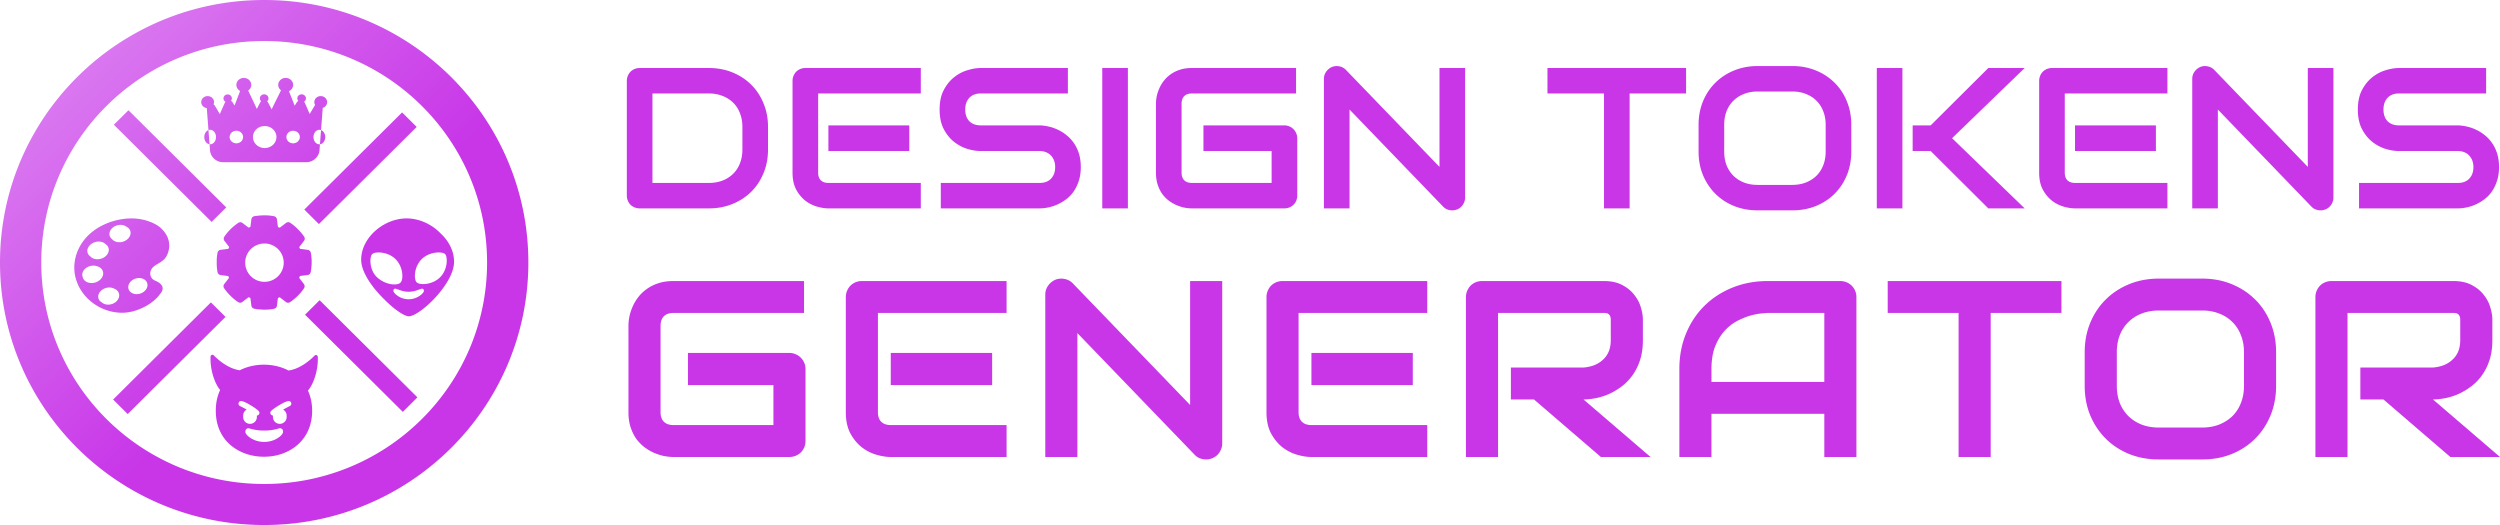 <svg xmlns="http://www.w3.org/2000/svg" width="1000" height="210" fill="none"><g clip-path="url(#a)"><path fill="#C836E8" fill-rule="evenodd" d="M738.741 70.081c1.182-2.871 1.773-6.017 1.773-9.436V49.916c0-3.393-.591-6.526-1.773-9.397-1.182-2.898-2.824-5.378-4.926-7.44-2.101-2.088-4.597-3.72-7.487-4.895-2.863-1.174-5.99-1.762-9.379-1.762h-13.871c-3.389 0-6.528.588-9.418 1.762-2.889 1.175-5.385 2.807-7.487 4.895-2.102 2.062-3.757 4.542-4.965 7.44-1.182 2.871-1.773 6.004-1.773 9.397v10.729c0 3.42.591 6.565 1.773 9.436 1.208 2.872 2.863 5.352 4.965 7.44s4.598 3.72 7.487 4.894c2.89 1.15 6.029 1.723 9.418 1.723h13.871c3.389 0 6.516-.574 9.379-1.723 2.89-1.174 5.386-2.806 7.487-4.894 2.102-2.088 3.744-4.568 4.926-7.44Zm-9.457-25.608c.656 1.619.985 3.433.985 5.443v10.729c0 2.01-.329 3.837-.985 5.482-.631 1.618-1.537 3.015-2.719 4.19-1.183 1.148-2.601 2.049-4.256 2.701-1.629.627-3.442.94-5.438.94h-13.793c-1.996 0-3.822-.313-5.477-.94-1.629-.653-3.034-1.553-4.217-2.702-1.182-1.174-2.101-2.571-2.758-4.19-.63-1.644-.946-3.471-.946-5.481V49.916c0-2.01.316-3.824.946-5.443.657-1.644 1.576-3.04 2.758-4.19 1.183-1.174 2.588-2.075 4.217-2.701 1.655-.653 3.481-.98 5.477-.98h13.871c1.971 0 3.77.327 5.399.98 1.655.626 3.061 1.527 4.217 2.702 1.182 1.148 2.088 2.545 2.719 4.19ZM585.608 81.045a4.801 4.801 0 0 0 .434-2.036V27.206h-10.246v39.547L538.36 27.95a4.77 4.77 0 0 0-2.64-1.41 5.116 5.116 0 0 0-2.995.275 5.568 5.568 0 0 0-2.286 1.919 4.839 4.839 0 0 0-.867 2.819v51.803h10.246V43.808l37.436 38.842c.499.522 1.064.901 1.694 1.136a5.715 5.715 0 0 0 1.931.352c.71 0 1.38-.13 2.01-.391a4.945 4.945 0 0 0 1.616-1.057c.473-.47.84-1.019 1.103-1.645ZM305.39 69.298c1.208-2.871 1.812-6.017 1.812-9.436v-9.163c0-3.393-.604-6.526-1.812-9.397-1.183-2.898-2.825-5.378-4.926-7.44-2.102-2.088-4.598-3.72-7.487-4.895-2.89-1.174-6.03-1.761-9.419-1.761h-27.663c-.735 0-1.418.13-2.049.391a5.086 5.086 0 0 0-1.655 1.096 5.383 5.383 0 0 0-1.064 1.645 5.106 5.106 0 0 0-.394 1.997v45.89c0 .732.131 1.41.394 2.037a5.383 5.383 0 0 0 1.064 1.644 5.432 5.432 0 0 0 1.655 1.058 5.308 5.308 0 0 0 2.049.391h27.663c3.389 0 6.529-.587 9.419-1.762 2.889-1.174 5.385-2.793 7.487-4.855 2.101-2.088 3.743-4.568 4.926-7.44Zm-9.419-24.042c.657 1.645.986 3.46.986 5.443v9.163c0 2.01-.329 3.837-.986 5.482-.63 1.618-1.536 3.015-2.719 4.19-1.182 1.148-2.6 2.048-4.256 2.7-1.628.627-3.441.94-5.438.94h-22.579V37.387h22.579c1.997 0 3.81.326 5.438.979 1.656.627 3.074 1.527 4.256 2.702 1.183 1.148 2.089 2.545 2.719 4.19Zm35.387 15.154h32.353V50.15h-32.353v10.26Zm0 22.945h36.963v-10.18h-36.884c-1.366 0-2.404-.353-3.113-1.057-.709-.705-1.064-1.723-1.064-3.055V37.386h41.061v-10.18h-46.144a5.31 5.31 0 0 0-2.05.391 5.086 5.086 0 0 0-1.655 1.096 5.402 5.402 0 0 0-1.064 1.645 5.124 5.124 0 0 0-.394 1.997v36.728c0 2.637.473 4.869 1.419 6.696.972 1.801 2.167 3.276 3.586 4.425a14.101 14.101 0 0 0 4.689 2.427c1.682.496 3.232.744 4.65.744Zm100.959-16.524c0 2.01-.262 3.825-.788 5.443-.499 1.592-1.169 3.002-2.009 4.229a13.497 13.497 0 0 1-2.956 3.132 18.168 18.168 0 0 1-3.507 2.115 17.576 17.576 0 0 1-3.704 1.214 16.986 16.986 0 0 1-3.507.391h-39.525v-10.18h39.525c1.97 0 3.494-.575 4.571-1.723 1.103-1.149 1.655-2.689 1.655-4.62 0-.94-.145-1.802-.434-2.585a5.794 5.794 0 0 0-1.261-2.036c-.525-.574-1.182-1.018-1.97-1.331-.762-.314-1.616-.47-2.561-.47h-23.565c-1.656 0-3.442-.287-5.36-.862-1.918-.6-3.704-1.553-5.359-2.858-1.629-1.305-2.995-3.015-4.098-5.13-1.077-2.114-1.616-4.698-1.616-7.752 0-3.054.539-5.626 1.616-7.714 1.103-2.114 2.469-3.824 4.098-5.13 1.655-1.33 3.441-2.284 5.359-2.858 1.918-.6 3.704-.9 5.36-.9h34.874v10.18h-34.874c-1.945 0-3.468.587-4.572 1.762-1.077 1.175-1.615 2.728-1.615 4.66 0 1.958.538 3.51 1.615 4.66 1.104 1.122 2.627 1.683 4.572 1.683h23.643a17.33 17.33 0 0 1 3.508.47 16.45 16.45 0 0 1 3.664 1.253 17.056 17.056 0 0 1 3.507 2.192 13.913 13.913 0 0 1 2.917 3.133c.866 1.227 1.55 2.637 2.049 4.229.499 1.592.748 3.393.748 5.403Zm8.591 16.524h10.246v-56.15h-10.246v56.15Zm77.985-5.13c0 .732-.131 1.41-.394 2.037a5.045 5.045 0 0 1-1.103 1.644 4.945 4.945 0 0 1-1.616 1.058 5.304 5.304 0 0 1-2.049.391h-36.963c-.946 0-1.971-.104-3.074-.313a17.286 17.286 0 0 1-3.231-1.057 15.728 15.728 0 0 1-3.035-1.801 13.41 13.41 0 0 1-2.6-2.702c-.736-1.07-1.327-2.297-1.774-3.68-.446-1.41-.67-2.99-.67-4.739V41.497c0-.94.106-1.944.316-3.015a15.846 15.846 0 0 1 1.064-3.21 14.17 14.17 0 0 1 1.852-3.054 12.596 12.596 0 0 1 2.719-2.546c1.077-.757 2.312-1.357 3.704-1.8 1.392-.445 2.969-.666 4.729-.666h41.652v10.18h-41.652c-1.34 0-2.365.352-3.074 1.057-.709.705-1.064 1.75-1.064 3.133v27.487c0 1.305.355 2.324 1.064 3.055.736.704 1.76 1.057 3.074 1.057h31.879V60.41h-27.269V50.15h32.353c.735 0 1.419.145 2.049.432a4.655 4.655 0 0 1 1.616 1.096c.473.47.84 1.018 1.103 1.645.263.6.394 1.253.394 1.957v22.946ZM674.43 37.387h-22.58v45.97h-10.245v-45.97h-22.62v-10.18h55.445v10.18Zm135.44 45.97h-14.541L772.276 60.41h-7.211V50.15h7.211l23.053-22.944h14.541L780.827 55.28l29.043 28.075Zm-48.904 0h-10.245v-56.15h10.245v56.15Zm69.04-22.946h32.353V50.15h-32.353v10.26Zm0 22.945h36.963v-10.18h-36.884c-1.366 0-2.404-.353-3.113-1.057-.709-.705-1.064-1.723-1.064-3.055V37.386h41.061v-10.18h-46.144a5.31 5.31 0 0 0-2.05.391 5.086 5.086 0 0 0-1.655 1.096 5.402 5.402 0 0 0-1.064 1.645 5.124 5.124 0 0 0-.394 1.997v36.728c0 2.637.473 4.869 1.419 6.696.972 1.801 2.167 3.276 3.586 4.425a14.101 14.101 0 0 0 4.689 2.427c1.682.496 3.232.744 4.65.744Zm103.363-4.346a4.8 4.8 0 0 1-.433 2.036 5.048 5.048 0 0 1-1.104 1.645 4.94 4.94 0 0 1-1.615 1.057 5.205 5.205 0 0 1-2.01.391 5.711 5.711 0 0 1-1.931-.352 4.509 4.509 0 0 1-1.694-1.136l-37.437-38.842v39.547H876.9V31.552c0-1.044.289-1.984.867-2.82a5.572 5.572 0 0 1 2.285-1.918 5.117 5.117 0 0 1 2.995-.274 4.763 4.763 0 0 1 2.64 1.41l37.436 38.803V27.206h10.246v51.803Zm65.454-6.735c.526-1.618.788-3.433.788-5.443s-.249-3.81-.748-5.403c-.5-1.592-1.183-3.002-2.05-4.229a13.886 13.886 0 0 0-2.916-3.133 17.056 17.056 0 0 0-3.507-2.192 16.44 16.44 0 0 0-3.665-1.253 17.31 17.31 0 0 0-3.507-.47H959.574c-1.944 0-3.467-.561-4.571-1.684-1.077-1.148-1.615-2.701-1.615-4.66 0-1.931.538-3.484 1.615-4.659 1.104-1.175 2.627-1.762 4.571-1.762h34.875v-10.18h-34.875c-1.655 0-3.441.3-5.359.9-1.918.574-3.704 1.527-5.359 2.858-1.629 1.306-2.995 3.016-4.098 5.13-1.078 2.088-1.616 4.66-1.616 7.714 0 3.054.538 5.638 1.616 7.752 1.103 2.115 2.469 3.825 4.098 5.13 1.655 1.305 3.441 2.258 5.359 2.858 1.918.575 3.704.862 5.359.862h23.565c.946 0 1.8.156 2.562.47.788.313 1.445.757 1.97 1.331a5.794 5.794 0 0 1 1.261 2.036c.289.783.434 1.645.434 2.584 0 1.932-.552 3.472-1.655 4.62-1.078 1.15-2.601 1.724-4.572 1.724h-39.524v10.18h39.524c1.104 0 2.273-.13 3.508-.391a17.576 17.576 0 0 0 3.704-1.214 18.168 18.168 0 0 0 3.507-2.115 13.472 13.472 0 0 0 2.955-3.132c.841-1.227 1.511-2.637 2.01-4.229Zm-88.388 82.055c0 4.286-.74 8.228-2.222 11.827s-3.54 6.707-6.174 9.325c-2.634 2.617-5.762 4.662-9.384 6.134-3.589 1.44-7.507 2.159-11.754 2.159h-17.385c-4.248 0-8.183-.719-11.804-2.159-3.622-1.472-6.75-3.517-9.384-6.134-2.635-2.618-4.709-5.726-6.223-9.325-1.482-3.599-2.223-7.541-2.223-11.827v-13.447c0-4.253.741-8.179 2.223-11.778 1.514-3.631 3.588-6.74 6.223-9.324 2.634-2.618 5.762-4.662 9.384-6.135 3.621-1.472 7.556-2.208 11.804-2.208h17.385c4.247 0 8.165.736 11.754 2.208 3.622 1.473 6.75 3.517 9.384 6.135 2.634 2.584 4.692 5.693 6.174 9.324 1.482 3.599 2.222 7.525 2.222 11.778v13.447Zm-12.841-13.447c0-2.519-.411-4.793-1.235-6.821-.79-2.061-1.926-3.812-3.407-5.251-1.449-1.473-3.211-2.601-5.285-3.387-2.041-.817-4.297-1.226-6.766-1.226h-17.385c-2.503 0-4.791.409-6.866 1.226-2.041.786-3.802 1.914-5.284 3.387-1.482 1.439-2.634 3.19-3.457 5.251-.791 2.028-1.186 4.302-1.186 6.821v13.447c0 2.519.395 4.809 1.186 6.871.823 2.028 1.975 3.778 3.457 5.251 1.482 1.439 3.243 2.568 5.284 3.386 2.075.785 4.363 1.178 6.866 1.178h17.286c2.502 0 4.774-.393 6.816-1.178 2.074-.818 3.852-1.947 5.334-3.386 1.481-1.473 2.617-3.223 3.407-5.251.824-2.062 1.235-4.352 1.235-6.871v-13.447Zm-409.249 39.015a6.018 6.018 0 0 0 .543-2.552v-64.927h-12.841v49.567l-46.92-48.634a5.973 5.973 0 0 0-3.309-1.767 6.409 6.409 0 0 0-3.754.344c-1.152.523-2.107 1.325-2.864 2.404-.725 1.047-1.087 2.225-1.087 3.534v64.927h12.841v-49.567l46.92 48.683a5.655 5.655 0 0 0 2.124 1.424c.823.294 1.63.441 2.42.441.889 0 1.729-.163 2.519-.49a6.22 6.22 0 0 0 2.025-1.325 6.339 6.339 0 0 0 1.383-2.062Zm-166.14-3.533c0 .916-.165 1.767-.494 2.552a6.314 6.314 0 0 1-1.383 2.061 6.204 6.204 0 0 1-2.025 1.325 6.648 6.648 0 0 1-2.568.491h-46.327c-1.185 0-2.47-.131-3.853-.393a21.65 21.65 0 0 1-4.049-1.325 19.71 19.71 0 0 1-3.803-2.257 16.827 16.827 0 0 1-3.26-3.387c-.922-1.341-1.663-2.879-2.223-4.613-.559-1.766-.839-3.746-.839-5.938v-34.549c0-1.178.131-2.437.395-3.779a19.928 19.928 0 0 1 1.333-4.024 17.794 17.794 0 0 1 2.322-3.828 15.783 15.783 0 0 1 3.408-3.19c1.35-.949 2.897-1.701 4.642-2.257 1.745-.556 3.721-.835 5.927-.835h52.204v12.76h-52.204c-1.679 0-2.964.442-3.853 1.325-.889.883-1.333 2.192-1.333 3.926v34.451c0 1.636.444 2.912 1.333 3.828.922.883 2.207 1.325 3.853 1.325h39.956v-15.998h-34.178v-12.858h40.549c.922 0 1.778.18 2.568.54.79.327 1.465.785 2.025 1.374a6.314 6.314 0 0 1 1.383 2.061c.329.752.494 1.57.494 2.454v28.758Zm74.649-22.329h-40.549v-12.858h40.549v12.858Zm5.779 28.758h-46.328c-1.778 0-3.72-.311-5.828-.933-2.107-.621-4.066-1.635-5.877-3.042-1.778-1.44-3.276-3.288-4.494-5.546-1.186-2.29-1.778-5.087-1.778-8.392v-46.033c0-.883.164-1.717.494-2.503a6.74 6.74 0 0 1 1.333-2.061 6.366 6.366 0 0 1 2.074-1.374 6.657 6.657 0 0 1 2.569-.491h57.835v12.76h-51.464v39.702c0 1.669.444 2.945 1.333 3.828s2.19 1.325 3.902 1.325h46.229v12.76Zm162.484-28.758h-40.548v-12.858h40.548v12.858Zm5.779 28.758h-46.327c-1.778 0-3.721-.311-5.828-.933-2.107-.621-4.067-1.635-5.878-3.042-1.778-1.44-3.276-3.288-4.494-5.546-1.185-2.29-1.778-5.087-1.778-8.392v-46.033c0-.883.165-1.717.494-2.503a6.759 6.759 0 0 1 1.333-2.061 6.37 6.37 0 0 1 2.075-1.374 6.648 6.648 0 0 1 2.568-.491h57.835v12.76h-51.464v39.702c0 1.669.445 2.945 1.334 3.828s2.189 1.325 3.902 1.325h46.228v12.76Zm85.169-38.917c.724-2.29 1.086-4.891 1.086-7.803v-8.147c0-1.57-.28-3.255-.839-5.054-.527-1.8-1.416-3.468-2.667-5.006-1.219-1.571-2.815-2.863-4.791-3.877-1.976-1.047-4.396-1.571-7.26-1.571h-48.748c-.921 0-1.778.164-2.568.491a6.366 6.366 0 0 0-2.074 1.374 6.761 6.761 0 0 0-1.334 2.061 6.416 6.416 0 0 0-.494 2.503v63.946h12.842v-57.615h42.376c.263 0 .543.016.839.049.33.033.626.147.889.344.297.163.527.441.692.834.197.36.296.9.296 1.619v8.049c0 1.668-.263 3.157-.79 4.466a9.227 9.227 0 0 1-2.272 3.288c-.955.916-2.107 1.652-3.457 2.208-1.317.524-2.783.851-4.396.982h-29.041v12.759h9.236l26.769 23.017h19.854l-26.818-23.017c1.581 0 3.26-.18 5.038-.539a24.72 24.72 0 0 0 5.334-1.718 26.398 26.398 0 0 0 5.087-3.092 20.385 20.385 0 0 0 4.247-4.466c1.252-1.766 2.239-3.795 2.964-6.085Zm86.502 38.917h-12.841v-17.275h-45.142v17.275h-12.841v-35.187c0-5.137.889-9.865 2.667-14.183 1.778-4.319 4.247-8.032 7.408-11.14 3.161-3.108 6.898-5.53 11.212-7.264 4.313-1.734 9.021-2.601 14.125-2.601h28.942c.889 0 1.729.164 2.519.491.79.327 1.482.785 2.074 1.374a6.398 6.398 0 0 1 1.877 4.564v63.946Zm-12.841-30.034v-27.581h-22.571c-.395 0-1.235.066-2.519.196-1.251.099-2.716.377-4.395.835-1.647.458-3.392 1.161-5.236 2.11-1.844.949-3.539 2.257-5.087 3.926-1.547 1.669-2.831 3.762-3.852 6.282-.988 2.486-1.482 5.512-1.482 9.079v5.153h45.142Zm66.549-27.581h28.3v-12.76h-69.491v12.76h28.35v57.615h12.841v-57.615Zm199.576 18.698c.725-2.29 1.087-4.891 1.087-7.803v-8.147c0-1.57-.28-3.255-.84-5.054-.527-1.8-1.416-3.468-2.667-5.006-1.218-1.571-2.815-2.863-4.791-3.877-1.975-1.047-4.395-1.571-7.26-1.571h-48.747c-.922 0-1.778.164-2.568.491a6.37 6.37 0 0 0-2.075 1.374 6.759 6.759 0 0 0-1.333 2.061 6.416 6.416 0 0 0-.494 2.503v63.946h12.841v-57.615h42.376c.264 0 .543.016.84.049.329.033.625.147.889.344.296.163.527.441.691.834.198.36.297.9.297 1.619v8.049c0 1.668-.264 3.157-.791 4.466a9.215 9.215 0 0 1-2.272 3.288c-.954.916-2.107 1.652-3.457 2.208-1.317.524-2.782.851-4.395.982h-29.041v12.759h9.235l26.769 23.017H1000l-26.818-23.017c1.58 0 3.259-.18 5.037-.539a24.72 24.72 0 0 0 5.334-1.718 26.398 26.398 0 0 0 5.087-3.092 20.366 20.366 0 0 0 4.248-4.466c1.251-1.766 2.239-3.795 2.963-6.085Z" clip-rule="evenodd"/><g clip-path="url(#b)"><path fill="url(#c)" fill-rule="evenodd" d="M194.831 105c0 48.929-39.918 88.594-89.16 88.594S16.511 153.929 16.511 105c0-48.929 39.918-88.594 89.16-88.594s89.16 39.665 89.16 88.594Zm16.511 0c0 57.99-47.31 105-105.671 105C47.311 210 0 162.99 0 105S47.31 0 105.671 0c58.361 0 105.671 47.01 105.671 105Zm-85.401-62.868-2.064 3.458-1.923-4.401a1.487 1.487 0 0 0-.362-.496c.462-.283.77-.767.781-1.32v-.031l-.001-.066c-.038-.859-.793-1.544-1.719-1.544-.95 0-1.721.721-1.721 1.61 0 .394.151.754.401 1.034-.246.155-.489.348-.653.616l-.798 1.316-2.299-5.837c.04-.02.08-.04.12-.062.924-.473 1.551-1.392 1.551-2.448 0-1.54-1.334-2.79-2.98-2.79-1.582 0-2.876 1.155-2.973 2.614a2.579 2.579 0 0 0-.005.25c.024.85.454 1.606 1.116 2.103a4.523 4.523 0 0 0-.036.051l-.006.006c-.016.015-.026.025-.026.044l-3.687 7.491-1.391-2.66a1.648 1.648 0 0 0-.432-.54c.343-.295.558-.718.558-1.187 0-.89-.771-1.61-1.721-1.61-.919 0-1.67.674-1.718 1.524a1.523 1.523 0 0 0 .543 1.264c-.168.157-.336.314-.462.55l-1.299 2.494-3.442-7.326v-.03c.669-.46 1.125-1.176 1.204-1.993a2.69 2.69 0 0 0 .01-.378c-.069-1.483-1.376-2.666-2.977-2.666-1.646 0-2.98 1.249-2.98 2.789 0 .814.373 1.546.966 2.056.16.139.338.264.53.371l-2.218 5.834-.747-1.23a1.535 1.535 0 0 0-.713-.628c.252-.275.378-.629.378-1.022 0-.038-.002-.075-.005-.113-.061-.812-.783-1.454-1.666-1.458h-.008c-.927 0-1.679.704-1.679 1.571a1.572 1.572 0 0 0 .84 1.375 1.972 1.972 0 0 0-.336.472l-1.968 4.439-2.06-3.497-.004-.003a1.744 1.744 0 0 0-.445-.37 2.258 2.258 0 0 0 .197-.884v-.039c0-1.323-1.147-2.396-2.56-2.396-1.414 0-2.56 1.073-2.56 2.396v.04c0 1.216.963 2.197 2.22 2.356 0 .026.002.052.004.078v.001l.67 8.724c-.97.358-1.677 1.47-1.677 2.786 0 1.507.927 2.746 2.114 2.892l.152 1.979c0 .401.047.794.137 1.171a5.262 5.262 0 0 0 5.102 4.014h33.327c2.896 0 5.288-2.396 5.288-5.185l.152-1.979c1.187-.146 2.115-1.385 2.115-2.892 0-1.317-.708-2.429-1.678-2.786l.67-8.724v-.157c1.007-.314 1.763-1.218 1.763-2.279v-.015l-.001-.013.001-.01c0-1.324-1.147-2.397-2.56-2.397-1.414 0-2.56 1.073-2.56 2.396v.039c0 .386.1.74.271 1.035.018.035.037.068.057.102-.04.037-.08.078-.118.12Zm2.477 9.902a1.938 1.938 0 0 0-.672-.12c-1.298 0-2.351 1.3-2.351 2.906 0 1.605 1.053 2.907 2.351 2.907.079 0 .158-.005.235-.015l.437-5.678Zm-44.595 5.678c.078.01.156.015.236.015 1.298 0 2.35-1.302 2.35-2.907s-1.052-2.907-2.35-2.907c-.234 0-.46.042-.673.12l.437 5.68Zm22.058 1.507c2.596 0 4.7-1.97 4.7-4.4 0-2.43-2.104-4.399-4.7-4.399s-4.7 1.97-4.7 4.4c0 2.43 2.104 4.4 4.7 4.4Zm-11.33-1.885c1.483 0 2.685-1.126 2.685-2.515 0-1.388-1.202-2.514-2.686-2.514-1.483 0-2.686 1.126-2.686 2.514 0 1.389 1.203 2.515 2.686 2.515Zm25.388-2.515c0 1.389-1.202 2.515-2.685 2.515-1.484 0-2.686-1.126-2.686-2.515 0-1.388 1.202-2.514 2.686-2.514 1.483 0 2.685 1.126 2.685 2.514ZM52.635 87.363c-6.76 0-15.145 2.988-19.7 9.59-.652.942-1.224 1.96-1.703 3.052-5.516 12.578 4.899 25.093 17.672 25.093 5.883 0 12.326-3.603 14.947-7.257.105-.147.217-.289.328-.43v-.001a7.9 7.9 0 0 0 .188-.239 3.59 3.59 0 0 0 .503-.872c.392-.995.353-2.452-2.097-3.709a10.263 10.263 0 0 0-.73-.337c-1.876-.786-2.107-2.598-1.876-3.5.44-1.732 1.553-2.391 2.926-3.205.789-.468 1.663-.987 2.546-1.789 1.332-1.21 4.519-7.236-1.409-12.632-1.555-1.418-4.643-2.915-8.344-3.504a20.346 20.346 0 0 0-.599-.086 20.728 20.728 0 0 0-2.652-.174Zm3.55 30.037c1.7-.574 2.813-1.973 2.817-3.369 0-.285-.046-.57-.142-.847-.43-1.233-1.731-1.972-3.219-1.972-.493 0-1.01.082-1.519.255-1.7.574-2.813 1.974-2.816 3.371a2.563 2.563 0 0 0 .518 1.551c.503.668 1.32 1.101 2.26 1.227.663.09 1.387.026 2.102-.216Zm-4.067-25.017c.535 1.704-.765 3.623-2.904 4.287-1.716.532-3.45.094-4.345-.98a2.64 2.64 0 0 1-.988-1.355c-.51-1.657.782-3.525 2.89-4.17 1.414-.432 2.834-.205 3.77.492.758.359 1.335.954 1.577 1.726Zm-8.72 6.777c.539 1.715-.775 3.647-2.934 4.316-1.682.522-3.38.123-4.304-.889-.53-.359-.925-.855-1.111-1.46-.526-1.701.803-3.613 2.962-4.277 1.637-.503 3.285-.14 4.214.807.558.364.976.875 1.173 1.503Zm-2.24 9.374c.555 1.768-.794 3.76-3.013 4.448-2.219.688-4.468-.188-5.024-1.957a2.726 2.726 0 0 1-.073-.284 2.083 2.083 0 0 1-.034-.105c-.51-1.657.781-3.525 2.89-4.169.994-.306 1.993-.285 2.824-.002 1.167.279 2.098 1.015 2.43 2.069Zm6.408 8.809c.54 1.714-.738 3.636-2.854 4.293-1.52.472-3.059.163-4.005-.685-.63-.355-1.103-.89-1.31-1.563-.51-1.658.782-3.525 2.89-4.17 1.236-.378 2.479-.252 3.397.252.904.339 1.606.993 1.882 1.873Zm99.001-7.481c1.534 3.422 4.266 6.954 7.14 9.887-4.674-4.535-9.235-10.823-9.235-15.851 0-8.928 9.147-16.535 18.165-16.535 5.073 0 10.188 2.386 13.69 6.082-3.082-2.879-7.174-4.82-11.35-5.205 4.195.388 8.302 2.348 11.39 5.247l-.04-.042c3.188 2.977 5.295 6.958 5.295 11.258 0 8.961-13.818 21.821-18.099 21.821-3.159 0-13.355-8.633-16.956-16.662Zm31.464-8.237c-1.08-1.06-6.224-1.086-9.358 2.041-3.133 3.126-3.191 8.115-1.991 9.282 1.2 1.167 6.228 1.083 9.361-2.04 3.133-3.123 3.069-8.222 1.988-9.283Zm-17.801 11.381c-.973 1.251-5.745 1.254-9.358-2.05-3.273-2.991-3.069-8.264-1.988-9.327 1.08-1.064 6.224-1.09 9.358 2.05 3.133 3.139 3.178 8.154 1.988 9.327Zm3.228 6.701c-3.04 0-5.21-1.779-5.862-2.766a1.08 1.08 0 0 1-.133-1.108.704.704 0 0 1 .649-.371c.097 0 .195.016.286.048.349.109.688.23 1.03.352 1.153.41 2.337.831 4.03.831 1.705 0 2.898-.42 4.061-.829h.001c.335-.118.667-.235 1.008-.341a.857.857 0 0 1 .285-.048.704.704 0 0 1 .649.371 1.08 1.08 0 0 1-.133 1.108c-.662.974-2.832 2.753-5.871 2.753Zm-67.574 28.401c-3.705-.517-7.45-3-10.392-5.973a.742.742 0 0 0-.469-.219.731.731 0 0 0-.787.67c-.273 4.771 1.41 10.505 3.818 13.413-1.1 2.335-1.737 5.09-1.737 8.285 0 12.646 9.975 18.408 19.221 18.408h.139c5.092 0 9.854-1.707 13.36-4.765 3.806-3.352 5.821-8.052 5.821-13.606 0-2.962-.574-5.69-1.687-8.101l.021-.019a.192.192 0 0 0 .014-.015l.01-.01a.166.166 0 0 0 .013-.014l.014-.017c2.428-2.89 4.135-8.666 3.864-13.468a.727.727 0 0 0-.791-.662.722.722 0 0 0-.458.211c-2.959 2.985-6.732 5.477-10.46 5.979-2.909-1.52-6.296-2.332-9.86-2.332-3.286 0-6.664.728-9.654 2.235Zm2.232 12.817c1.22.575 4.601 2.548 5.421 3.574.261.313.312.746.132 1.11-.172.35-.523.583-.915.608v.593a2.74 2.74 0 0 1-2.748 2.73 2.74 2.74 0 0 1-2.747-2.73v-.531c0-1.005.53-1.936 1.399-2.45a56.393 56.393 0 0 0-2.62-1.397 1.062 1.062 0 0 1-.611-1.209 1.05 1.05 0 0 1 1.004-.834c.091 0 .187.011.275.037.483.124.956.291 1.41.499ZM163.64 88.17l-.182-.001H163.602l.038.001Zm-50.567 83.762a1.19 1.19 0 0 0-1.062-.619h-.022c-.15 0-.301.022-.443.069a19.961 19.961 0 0 1-5.862.845 20.062 20.062 0 0 1-5.88-.845 1.42 1.42 0 0 0-.442-.069 1.183 1.183 0 0 0-1.063.623 1.614 1.614 0 0 0 .172 1.663c.81 1.227 3.484 3.174 7.213 3.174 3.73 0 6.404-1.947 7.217-3.174.363-.48.429-1.121.172-1.667Zm3.425-10.709a1.047 1.047 0 0 0-1.296-.79c-.484.12-.957.288-1.411.492-1.22.567-4.601 2.548-5.421 3.567a1.024 1.024 0 0 0-.121 1.117c.175.353.523.583.919.608V166.811a2.74 2.74 0 0 0 2.748 2.73 2.74 2.74 0 0 0 2.747-2.73v-.532a2.842 2.842 0 0 0-1.396-2.442 56.446 56.446 0 0 1 2.62-1.398c.472-.204.732-.717.611-1.216ZM45.544 49.895l5.838-5.8 39.111 38.863-5.837 5.8-39.112-38.863Zm76.472 75.987 5.838-5.801 39.112 38.864-5.838 5.8-39.112-38.863Zm-31.814.87-5.838-5.801-39.112 38.864 5.838 5.8 39.112-38.863Zm70.634-81.787 5.838 5.8-39.112 38.864-5.838-5.8 39.112-38.864Zm-36.516 56.142c.192.861.256 1.722.32 2.614.032.988.032 1.976-.064 2.933a17.34 17.34 0 0 1-.321 2.263 1.395 1.395 0 0 1-1.217 1.084l-2.979.382a.25.25 0 0 0-.128.128 6.867 6.867 0 0 1-.111.254l-.001.001c-.04.088-.08.175-.112.255-.032.096-.032.159.032.223.288.383.585.765.881 1.148l.002.002c.295.382.591.763.879 1.145.448.606.48 1.18.064 1.817-.705 1.084-1.538 2.04-2.434 2.933-.929.924-1.922 1.785-3.043 2.518-.609.414-1.218.383-1.794-.064-.384-.302-.776-.597-1.168-.892h-.001l-.001-.001a59.958 59.958 0 0 1-1.168-.892c-.064-.032-.128-.064-.161-.032-.096.048-.192.088-.288.128-.096.04-.192.08-.288.127-.032 0-.064.064-.064.096-.063.483-.125.974-.188 1.465l-.004.033-.003.021-.189 1.477a1.396 1.396 0 0 1-1.09 1.212c-.864.223-1.729.287-2.594.35-.164 0-.32.009-.472.017h-.001a7.64 7.64 0 0 1-.424.015h-1.057c-.048 0-.104-.008-.16-.016-.056-.008-.112-.016-.16-.016-1.057-.063-2.05-.127-3.075-.35-.641-.128-1.089-.574-1.185-1.212l-.192-1.498-.193-1.498c0-.049-.037-.079-.069-.105l-.013-.01-.014-.013c-.139-.069-.278-.121-.405-.169l-.002-.001c-.048-.018-.094-.035-.137-.053-.096-.032-.16-.032-.225.032-.384.303-.768.597-1.152.892v.001c-.385.295-.77.589-1.154.892-.576.447-1.185.447-1.793.064-1.121-.733-2.114-1.594-3.043-2.518-.93-.925-1.794-1.913-2.499-2.997-.384-.573-.352-1.179.064-1.721.304-.382.6-.764.897-1.147v-.001c.296-.382.593-.765.897-1.147.064-.096.096-.159.032-.255a8.49 8.49 0 0 1-.096-.255v-.001c-.032-.087-.064-.175-.096-.254-.032-.064-.064-.096-.128-.096l-2.883-.382c-.769-.096-1.185-.478-1.345-1.243-.225-1.116-.289-2.264-.32-3.411 0-.064.007-.128.015-.192.008-.063.016-.127.016-.191v-.064a.114.114 0 0 0-.016-.047c-.008-.016-.016-.032-.016-.048.016-.255.016-.51.016-.765s0-.51.016-.765c.064-.765.16-1.53.32-2.295a1.436 1.436 0 0 1 1.154-1.084c.224-.032.44-.056.657-.08.216-.024.432-.048.656-.08.288-.031.585-.071.88-.111.297-.04.593-.08.882-.112.096-.032.128-.063.16-.127.032-.08.072-.167.112-.255.04-.088.08-.176.112-.255.032-.064.032-.128-.032-.192-.304-.382-.6-.764-.896-1.147a111.1 111.1 0 0 0-.898-1.148c-.416-.573-.448-1.179-.064-1.785.737-1.115 1.602-2.104 2.53-3.028.93-.892 1.923-1.753 3.012-2.455.576-.382 1.185-.35 1.73.064.383.303.776.598 1.168.892.393.296.785.59 1.17.893.032.032.128.032.16.032.096-.047.192-.087.288-.127.096-.04.192-.08.288-.128.032 0 .064-.063.064-.095.128-.957.257-1.945.385-2.933.096-.638.48-1.148 1.185-1.275 2.626-.415 5.381-.51 7.943.032.545.127 1.025.637 1.09 1.211l.384 2.965c0 .095.064.127.128.159l.48.191c.097.032.161.032.289-.064.383-.286.767-.58 1.15-.874l.003-.002c.384-.295.769-.59 1.153-.877.577-.446 1.185-.478 1.794-.064 1.089.734 2.082 1.594 3.011 2.519.896.924 1.761 1.88 2.466 2.964.384.574.384 1.18-.064 1.754l-.34.445-.013.017c-.482.632-.951 1.248-1.441 1.864-.064.064-.064.128-.032.192l.192.478c.032.096.096.16.192.16l2.883.382c.705.095 1.153.51 1.314 1.179Zm-18.537 11.624c4.254 0 7.702-3.431 7.702-7.665 0-4.233-3.448-7.664-7.702-7.664-4.253 0-7.701 3.431-7.701 7.664 0 4.234 3.448 7.665 7.701 7.665Z" clip-rule="evenodd"/></g></g><defs><clipPath id="a"><path fill="#fff" d="M0 0h1000v210H0z"/></clipPath><clipPath id="b"><path fill="#fff" d="M0 0h211.342v210H0z"/></clipPath><linearGradient id="c" x1="30.546" x2="187.222" y1="25.635" y2="183.313" gradientUnits="userSpaceOnUse"><stop stop-color="#DA79F0"/><stop offset=".593" stop-color="#C836E8"/><stop offset="1" stop-color="#C836E8"/></linearGradient></defs></svg>